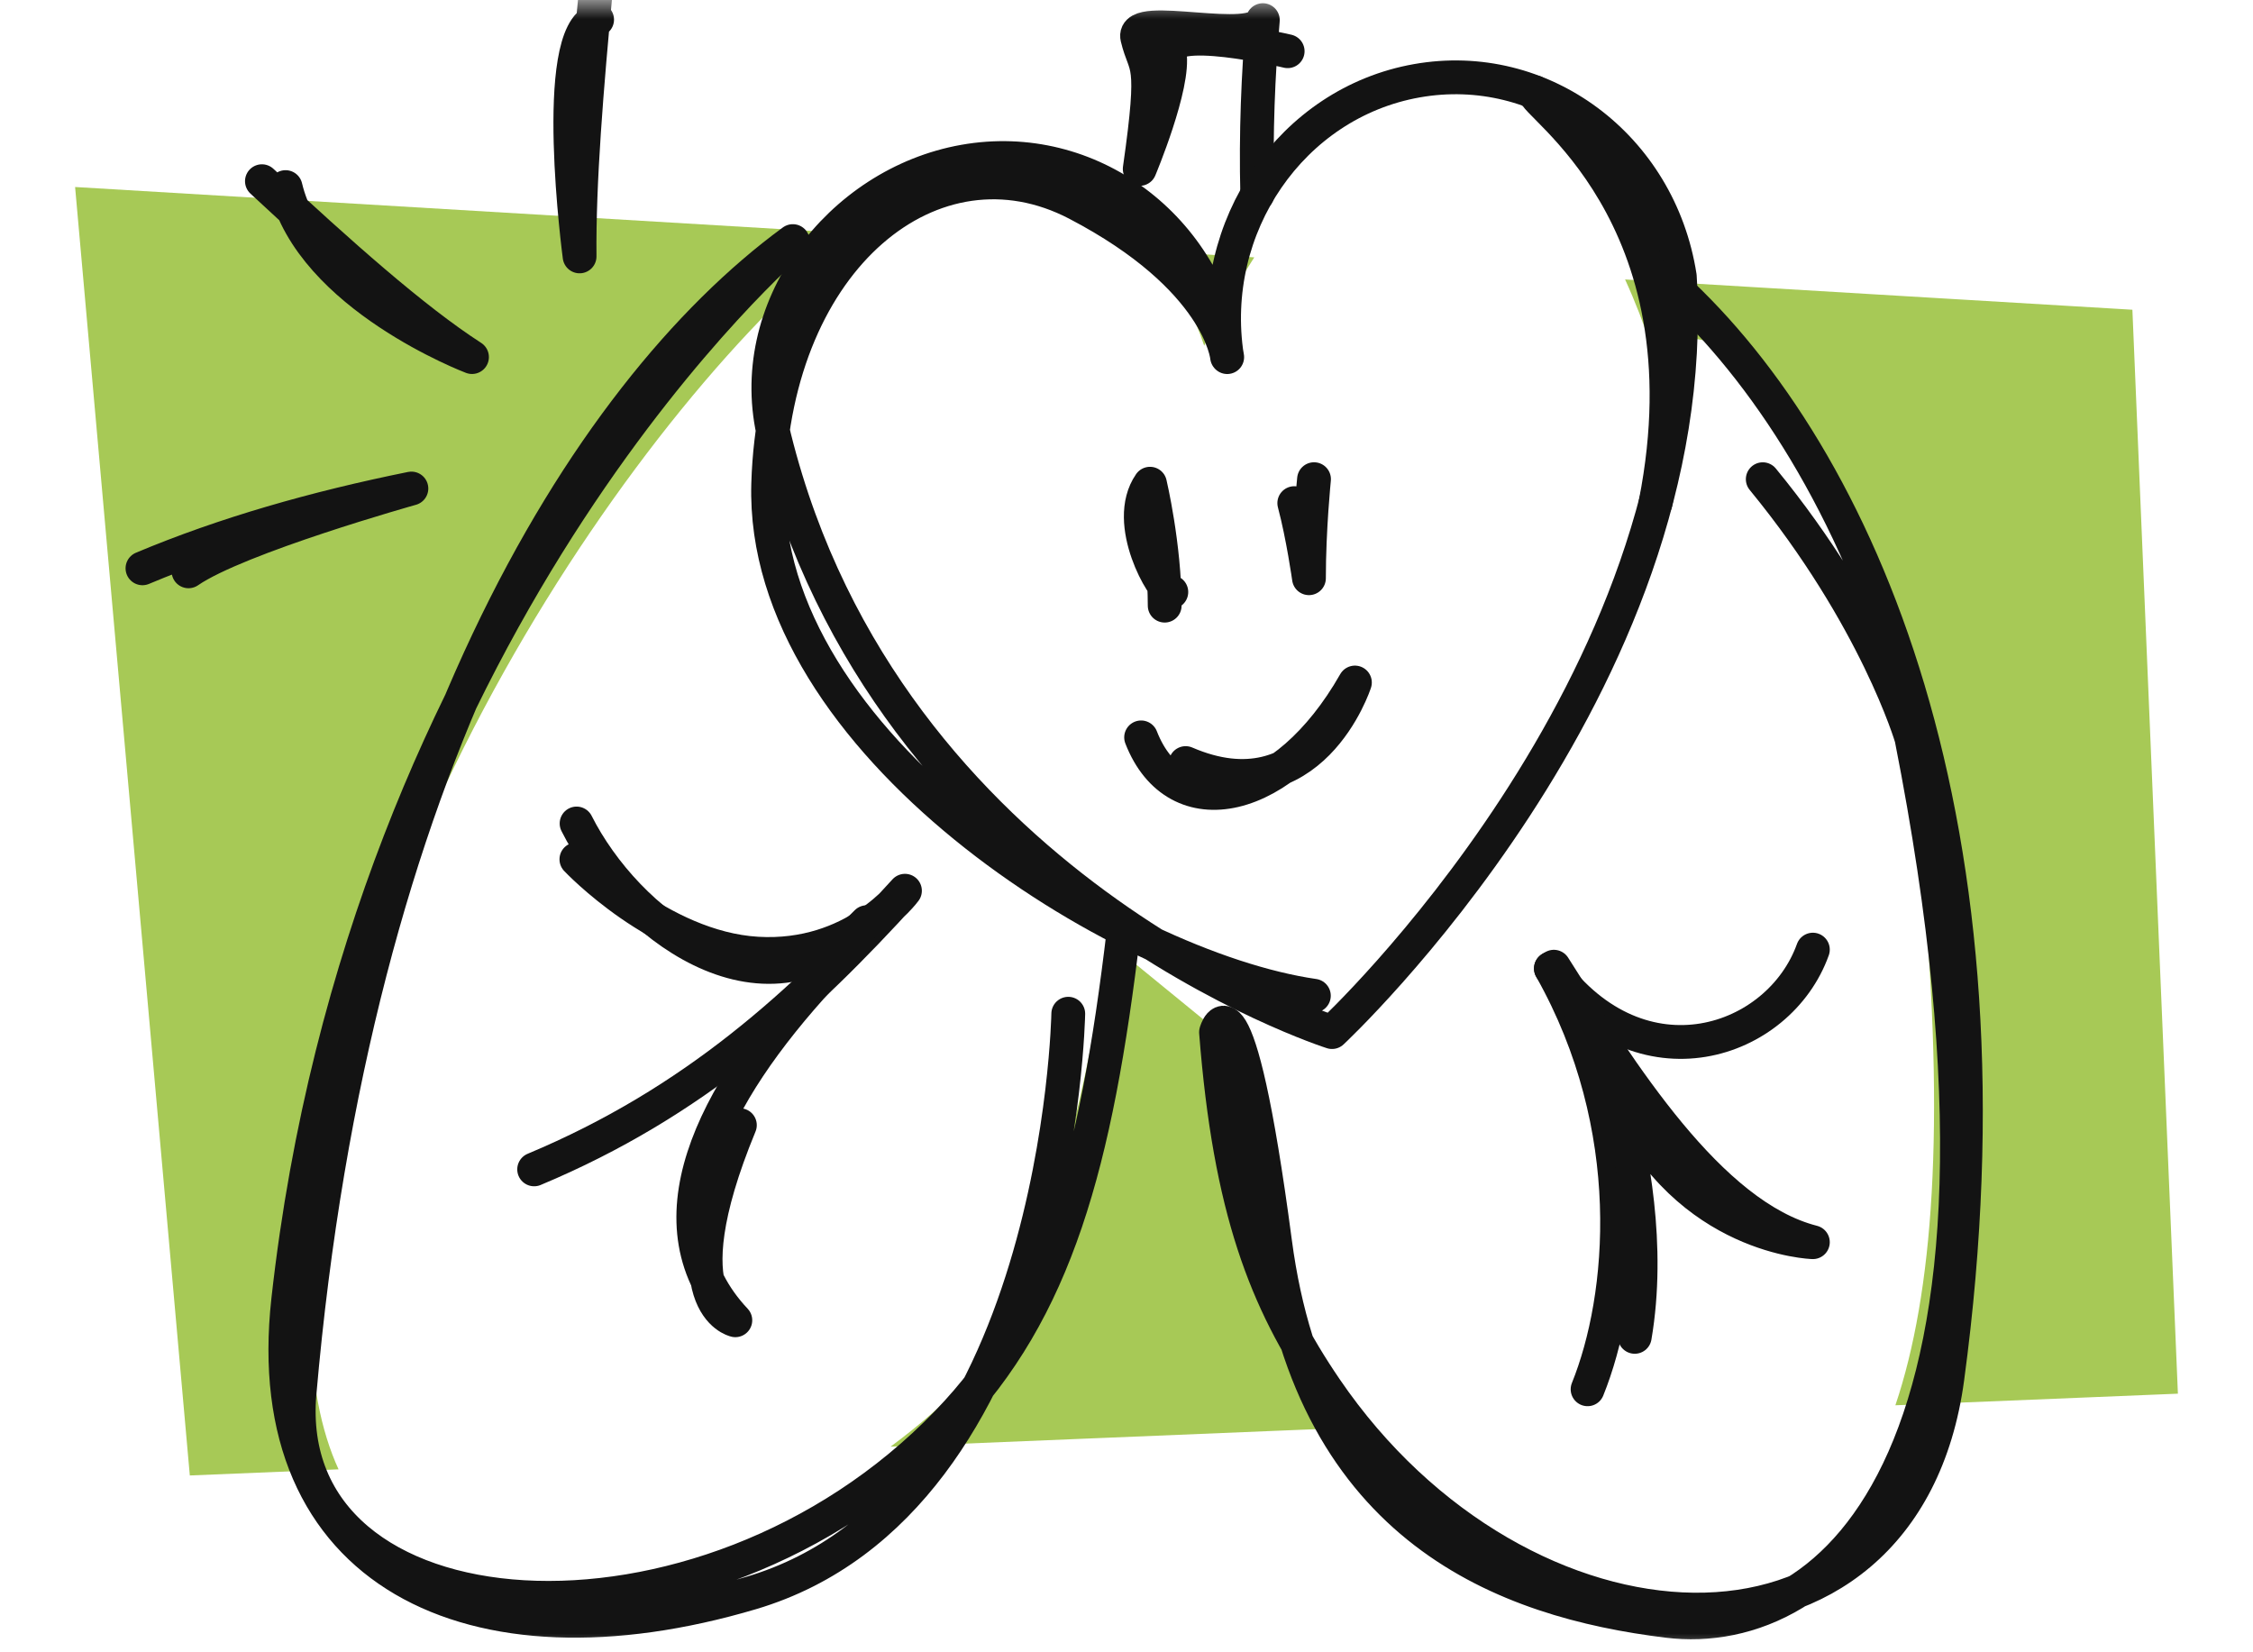 <svg xmlns="http://www.w3.org/2000/svg" fill="none" viewBox="0 0 60 44" height="44" width="60">
<mask height="44" width="60" y="0" x="0" maskUnits="userSpaceOnUse" style="mask-type:alpha" id="mask0_6612_574">
<rect fill="#D9D9D9" height="44" width="60"></rect>
</mask>
<g mask="url(#mask0_6612_574)">
<path fill="#a7c956" d="M22.785 6.22L2 4.98L5.055 39.291L9.016 39.128C8.544 38.097 8.276 36.768 8.276 35.087C8.276 23.428 17.148 10.533 22.785 6.22ZM23.716 38.524L35.98 38.019C33.879 34.589 32.582 29.996 32.069 27.165L29.483 25.052C29.31 26.813 28.552 31.285 26.896 35.087C26.437 36.143 25.264 37.381 23.716 38.524ZM50.476 37.422L58 37.113L56.788 8.248L43.278 7.442C43.549 8.035 43.779 8.634 43.965 9.206C45.862 8.326 49.965 9.946 51.207 23.467C51.804 29.973 51.482 34.444 50.476 37.422ZM33.403 6.853L30.726 6.694C31.382 7.534 31.829 8.472 32.069 9.206C32.522 8.315 32.967 7.534 33.403 6.853Z" clip-rule="evenodd" fill-rule="evenodd"></path>
<path stroke-linejoin="round" stroke-linecap="round" stroke-width="0.9" stroke="#131313" d="M44.525 7.593C49.544 12.165 53.843 22.018 51.861 36.698C50.721 45.164 40.488 44.578 35.306 36.982C33.71 34.642 32.752 32.205 32.384 27.488C32.384 27.488 32.943 25.413 33.957 33.079C34.971 40.745 40.097 42.634 44.409 43.164C48.721 43.694 54.712 38.945 50.903 19.65C50.903 19.65 49.963 16.44 46.944 12.761"></path>
<path stroke-linejoin="round" stroke-linecap="round" stroke-width="0.9" stroke="#131313" d="M29.924 24.79C29.189 31 28.119 34.889 25.226 37.884C18.699 44.648 7.396 43.773 7.977 37.098C9.424 20.496 15.527 10.514 21.114 6.42C21.114 6.42 9.731 16.128 7.675 34.623C6.87 41.871 12.564 44.625 20.006 42.42C28.226 39.982 28.449 26.995 28.449 26.995"></path>
<path stroke-linejoin="round" stroke-linecap="round" stroke-width="0.9" stroke="#131313" d="M41.302 25.79C43.707 29.046 47.382 27.79 48.279 25.288"></path>
<path stroke-linejoin="round" stroke-linecap="round" stroke-width="0.9" stroke="#131313" d="M41.302 25.79C43.693 30.032 43.265 34.558 42.279 36.996"></path>
<path stroke-linejoin="round" stroke-linecap="round" stroke-width="0.9" stroke="#131313" d="M41.381 25.743C43.144 28.529 45.516 32.376 48.279 33.079C48.279 33.079 44.935 32.986 43.251 29.316C41.567 25.645 44.363 30.762 43.535 35.6"></path>
<path stroke-linejoin="round" stroke-linecap="round" stroke-width="0.9" stroke="#131313" d="M33.482 5.183C33.441 3.541 33.506 1.982 33.631 0.536C33.445 1.266 30.119 0.298 30.287 1.001C30.501 1.899 30.784 1.48 30.352 4.499C30.352 4.499 31.296 2.252 31.147 1.415C30.998 0.578 34.292 1.364 34.292 1.364"></path>
<path stroke-linejoin="round" stroke-linecap="round" stroke-width="0.9" stroke="#131313" d="M14.225 31.14C18.485 29.358 21.369 26.725 24.1 23.72C24.1 23.72 22.76 25.548 20.165 25.395C17.569 25.241 15.35 22.883 15.35 22.883"></path>
<path stroke-linejoin="round" stroke-linecap="round" stroke-width="0.9" stroke="#131313" d="M23.081 24.557C20.299 27.427 16.671 24.543 15.355 21.929"></path>
<path stroke-linejoin="round" stroke-linecap="round" stroke-width="0.9" stroke="#131313" d="M21.867 26.003C18.955 29.171 17.188 32.613 19.583 35.158C19.583 35.158 17.723 34.758 19.704 29.962"></path>
<path stroke-linejoin="round" stroke-linecap="round" stroke-width="0.9" stroke="#131313" d="M32.682 9.51C32.143 6.039 29.008 3.709 25.677 4.3C22.346 4.89 19.779 8.249 20.625 11.654C23.63 23.72 35.473 27.484 35.473 27.484C35.473 27.484 45.395 18.241 44.735 7.36C44.195 3.89 41.06 1.56 37.73 2.151C34.399 2.741 32.138 6.035 32.678 9.505C32.678 9.505 32.487 7.412 28.682 5.425C24.877 3.439 20.639 6.84 20.458 12.882C20.253 19.785 29.789 25.767 34.99 26.516"></path>
<path stroke-linejoin="round" stroke-linecap="round" stroke-width="0.9" stroke="#131313" d="M30.389 19.636C31.324 22.041 34.199 21.487 36.083 18.175C36.083 18.175 34.924 21.766 31.575 20.32"></path>
<path stroke-linejoin="round" stroke-linecap="round" stroke-width="0.9" stroke="#131313" d="M31.017 16.128C31.017 14.533 30.626 12.881 30.626 12.881C29.9 13.928 30.994 15.775 31.194 15.765"></path>
<path stroke-linejoin="round" stroke-linecap="round" stroke-width="0.9" stroke="#131313" d="M34.994 12.76C34.994 12.76 34.859 14.081 34.859 15.398C34.859 15.398 34.701 14.272 34.468 13.398"></path>
<path stroke-linejoin="round" stroke-linecap="round" stroke-width="0.9" stroke="#131313" d="M40.874 2.457C40.716 2.727 45.609 5.667 44.088 13.398"></path>
<path stroke-linejoin="round" stroke-linecap="round" stroke-width="0.9" stroke="#131313" d="M15.873 -0.314C15.622 2.337 15.415 4.857 15.435 6.828C15.435 6.828 14.641 0.888 15.902 0.523"></path>
<path stroke-linejoin="round" stroke-linecap="round" stroke-width="0.9" stroke="#131313" d="M6.975 4.825C9.032 6.736 11.01 8.503 12.57 9.509C12.57 9.509 8.294 7.889 7.605 4.982"></path>
<path stroke-linejoin="round" stroke-linecap="round" stroke-width="0.9" stroke="#131313" d="M3.794 15.134C5.979 14.216 8.388 13.528 10.956 13.009C10.956 13.009 6.339 14.303 5.02 15.214"></path>
</g>
</svg>

